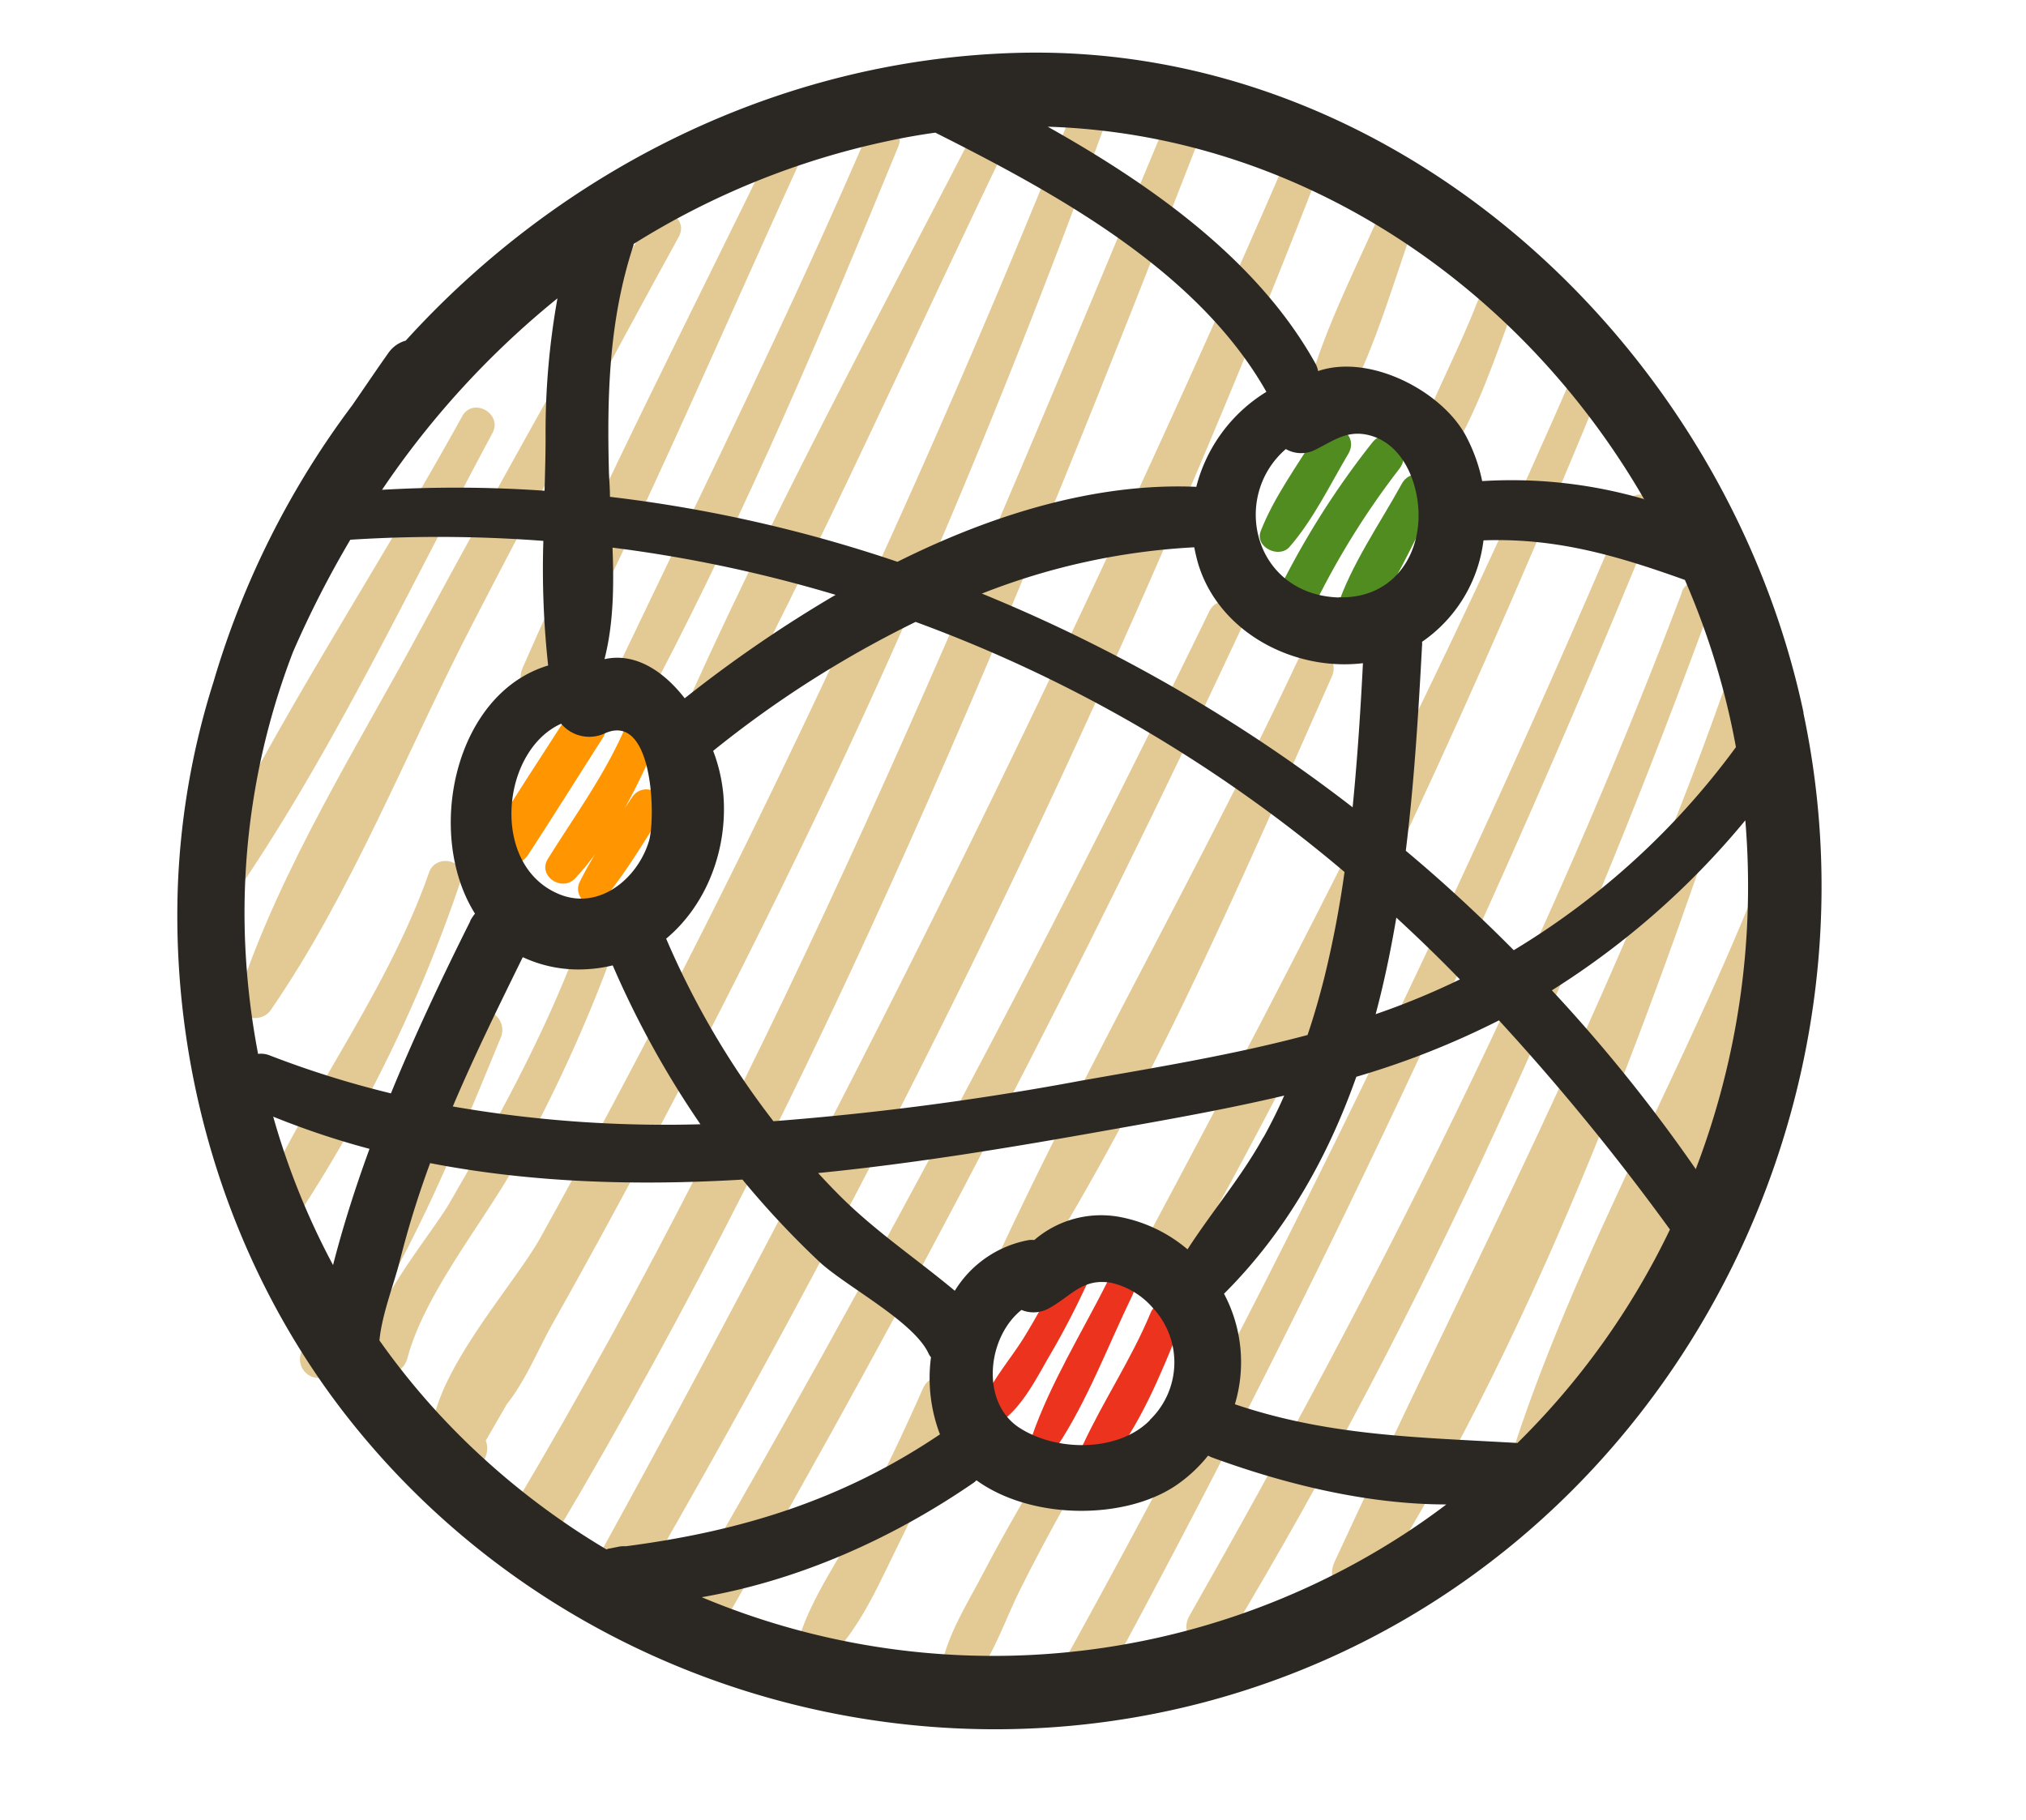 <svg id="_ÎÓÈ_1" data-name="—ÎÓÈ 1" xmlns="http://www.w3.org/2000/svg" viewBox="0 0 300.27 269.77"><defs><style>.cls-1{fill:#ff9500;}.cls-1,.cls-2,.cls-3,.cls-4,.cls-5{fill-rule:evenodd;}.cls-2{fill:#518c21;}.cls-3{fill:#ec331e;}.cls-4{fill:#e3ca95;}.cls-5{fill:#2b2722;}</style></defs><title>All in one</title><path class="cls-1" d="M83.88,106.43c-3.67,5.75-7.48,11.46-11,17.29-2.08,3.42,3.2,6.21,5.38,3C82,121,85.61,115.19,89.3,109.43,91.47,106.06,86,103.08,83.88,106.43Z"/><path class="cls-1" d="M93.66,118.2c-.34.53-.71,1.06-1.06,1.59a103,103,0,0,0,4.51-9.31c1.3-3-3.18-5.53-4.51-2.48-3.06,7-7.4,12.88-11.42,19.34-1.5,2.44,2,4.89,4,2.91a38.1,38.1,0,0,0,3-3.62c-.81,1.37-1.62,2.76-2.3,4.19-1,2.14,1.81,4.58,3.5,2.58,3.32-3.92,5.92-8.44,8.71-12.73C99.92,117.92,95.42,115.46,93.66,118.2Z"/><path class="cls-2" d="M195,64.53c-2.82,4.61-6.18,9.15-8.15,14.19-.91,2.38,2.71,4.14,4.27,2.34,3.54-4.07,6-9.22,8.73-13.83C201.65,64.14,196.81,61.49,195,64.53Z"/><path class="cls-2" d="M203.39,65.59A123.47,123.47,0,0,0,189.91,86.7c-1.65,3.29,3.37,6.09,5,2.78a117.82,117.82,0,0,1,12.49-20C209.59,66.63,205.61,62.78,203.39,65.59Z"/><path class="cls-2" d="M207.75,71.72c-3.23,5.88-7.46,11.89-9.58,18.27-.77,2.33,2.7,4.27,4.26,2.34,4.23-5.23,7-12,10.17-17.91,1.72-3.16-3.14-5.83-4.86-2.69Z"/><path class="cls-3" d="M157.36,188c-1.68,3.42-3.48,6.76-5.45,10s-4.65,6.21-6.09,9.61a2.12,2.12,0,0,0,3.37,2.47c2.75-2.39,4.6-6.1,6.41-9.22,2.05-3.49,3.89-7.07,5.58-10.74,1.18-2.56-2.6-4.69-3.85-2.13Z"/><path class="cls-3" d="M164.18,189.9c-3.78,7.52-8.53,15.15-11.27,23.09-.79,2.29,2.54,3.26,3.72,1.47,4.55-6.85,7.63-15.13,11.22-22.51,1.19-2.44-2.47-4.47-3.69-2Z"/><path class="cls-3" d="M170.52,194.61c-2.86,6.88-7,13-10.11,19.72-1.07,2.29,2,5,3.79,2.78,4.72-5.74,7.8-13.31,10.57-20.15C175.94,194.1,171.73,191.71,170.52,194.61Z"/><path class="cls-4" d="M68.5,61.7c-12.73,23.09-27.91,45.63-39.17,69.43a2.69,2.69,0,0,0,4.71,2.6C49,112.23,60.58,87.26,73,64.17,74.51,61.27,70.08,58.83,68.5,61.7Z"/><path class="cls-4" d="M96.16,32.63Q79.11,62.29,62.83,92.38c-9.61,17.89-21.19,36.07-27.56,55.42-1,3,3.29,4.2,4.86,1.91,12.07-17.52,20.19-38.5,30-57.43Q85,63.5,100.6,35.1C102.19,32.22,97.78,29.79,96.16,32.63Z"/><path class="cls-4" d="M116.07,18.41c-13,26.8-26.7,53.38-38.64,80.65-1.46,3.36,3.37,6.18,5.07,2.8,13.44-26.6,25.16-54.14,37.55-81.23C121.27,18,117.34,15.76,116.07,18.41Z"/><path class="cls-4" d="M63.59,129.32c-6.67,19-19.58,34.78-27.1,53.27A2.52,2.52,0,0,0,40.9,185,217.54,217.54,0,0,0,68.3,130.5C69.3,127.51,64.61,126.41,63.59,129.32Z"/><path class="cls-4" d="M69.31,151.12c-7.23,16.89-16.87,32.43-24.51,49a2.78,2.78,0,0,0,4.87,2.69c10.5-14.49,17.75-32.55,24.54-49C75.58,150.54,70.72,147.78,69.31,151.12Z"/><path class="cls-4" d="M128.8,19.25C117.3,46,104.43,72,91.91,98.23c-1.68,3.51,3.49,6.44,5.32,3,13.46-25.74,24.89-52.68,35.91-79.52C134.35,18.74,130.07,16.29,128.8,19.25Z"/><path class="cls-4" d="M146.65,15c-16,31.16-32.92,62.18-47,94.22-1.58,3.63,3.55,6.64,5.48,3,16.5-30.93,30.69-63.24,46-94.75C152.59,14.49,148.15,12,146.65,15Z"/><path class="cls-4" d="M85.35,140.9c-5,13.1-11.71,25.3-18.72,37.4-2.92,5-12.8,16.52-11.86,22.47.49,3,4.59,3.88,5.59.62C63,191.44,72,180.82,76.87,171.79a225.19,225.19,0,0,0,13.57-29.6C91.62,139,86.52,137.8,85.35,140.9Z"/><path class="cls-4" d="M160.36,12.92Q136.9,71.86,108.77,128.75,95.08,156.42,80.1,183.44c-4.3,7.77-19,23.42-15.67,32.58.77,2,3.42,3.55,5.44,2.06l.88-.65A3.31,3.31,0,0,0,72,213.52c1.06-1.81,2.08-3.6,3.12-5.4,2.74-3.41,4.64-8.12,6.78-11.93q7.58-13.49,14.79-27.11,13.69-25.77,26.19-52.11C138.68,83.66,152.52,49.45,165.1,14.8,166.1,12.08,161.43,10.22,160.36,12.92Z"/><path class="cls-4" d="M173.17,17.26c-29.24,70.05-58,140.48-96.9,205.87-2.44,4.11,4.06,7.71,6.5,3.6,39-65.74,67.82-136.44,95.47-207.48C179.37,16.37,174.36,14.38,173.17,17.26Z"/><path class="cls-4" d="M191.59,21.37C160.59,93.23,126,163,88.27,231.48c-2.34,4.27,4.17,7.85,6.61,3.65A1503.93,1503.93,0,0,0,196.33,23.24C197.39,20.54,192.73,18.7,191.59,21.37Z"/><path class="cls-4" d="M206,28.18c-4.06,9.78-9.64,19.92-12.33,30.17-.82,3.2,3.81,5,5.4,2.12C204.15,51.16,207,40,210.74,30.05,211.77,27.34,207.11,25.48,206,28.18Z"/><path class="cls-4" d="M218.94,44.79c-2.57,6.62-5.91,12.9-8.52,19.48-1.27,3.24,3,5.88,4.86,2.69,3.78-6.44,6.31-13.86,8.86-20.86C225.36,42.82,220.16,41.63,218.94,44.79Z"/><path class="cls-4" d="M233.76,54c-19.12,44.31-41.08,87.12-63.83,129.65-2.09,3.92,3.86,7.22,6,3.34,23.64-42.07,43.61-86.1,61.87-130.72C239,53.54,235,51.23,233.75,54Z"/><path class="cls-4" d="M179.23,90.61q-36.16,74.36-77.59,146c-2.2,3.81,3.79,7.12,6,3.3q41.31-71.76,76.3-146.71C185.4,90.1,180.74,87.48,179.23,90.61Z"/><path class="cls-4" d="M192.49,97.57c-14,29.9-30.56,58.54-44.48,88.4a3.08,3.08,0,0,0,5.38,3c17.47-27.69,30.72-58.83,44-88.69,1.45-3.24-3.34-6-4.87-2.69Z"/><path class="cls-4" d="M136.77,205.83c-2.89,6.57-6,13.06-9.31,19.42-3,5.72-7,11.23-9,17.4-.88,2.83,3,4.71,4.91,2.71,4.47-4.69,7.13-11.12,10-16.87,3.19-6.46,6.07-13,8.78-19.68,1.47-3.6-3.77-6.64-5.37-3Z"/><path class="cls-4" d="M153.34,219.6c-2.71,4.55-5.31,9.15-7.76,13.84-2.21,4.23-5,8.62-6,13.3-.72,3.21,3.28,4.36,5,2,2.87-3.93,4.5-8.92,6.68-13.27s4.55-8.81,7-13.13C160,219.15,155.16,216.5,153.34,219.6Z"/><path class="cls-4" d="M241.25,74.57a1850.59,1850.59,0,0,1-83,170.7c-2.09,3.8,3.81,7.06,5.88,3.26A1741.37,1741.37,0,0,0,245.28,76.8C246.41,74.08,242.39,71.81,241.25,74.57Z"/><path class="cls-4" d="M249.29,87.76c-20,52.78-45.12,102.7-73,151.72-2.12,3.75,3.63,6.9,5.83,3.23,29.16-48.55,52.38-100.64,71.77-153.79,1.09-2.91-3.57-4-4.65-1.16Z"/><path class="cls-4" d="M255.32,102.72c-15.81,44.82-37.7,85.8-57.52,128.76-1.92,4.16,3.8,7.38,6.24,3.45,24.89-39.89,41.4-86.55,56.22-131C261.31,100.83,256.4,99.68,255.32,102.72Z"/><path class="cls-4" d="M262.85,124.79c-11.5,31.13-29.61,61.06-39.37,92.6-.94,3.09,3.31,4.23,4.92,1.93C247,192.8,257.11,156.43,267.66,126,268.73,123,263.93,121.84,262.85,124.79Z"/><path class="cls-5" d="M267.3,105.63c-11.47-54.07-60-99.38-116.64-97.79C115.4,8.83,83,25.3,60.13,50.49a4.64,4.64,0,0,0-2.55,1.8C55.73,54.9,54,57.48,52.2,60.08a128.62,128.62,0,0,0-20.56,41,114.5,114.5,0,0,0-5.31,31.13c-.8,28.1,8.07,56.35,25.62,78.41,34.68,43.57,95.62,57.86,146.06,34.69,52.51-24.11,81.22-83.3,69.27-139.63ZM69.7,136.53c-4.24,8.48-8.24,16.95-11.76,25.53a142.93,142.93,0,0,1-18-5.64,3.47,3.47,0,0,0-1.69-.21,113.4,113.4,0,0,1-1.92-16.51,107.63,107.63,0,0,1,7.11-43.1A151,151,0,0,1,51.92,80a205.3,205.3,0,0,1,28.61.17,132,132,0,0,0,.71,18.47c-13.94,4.18-18.27,25-10.84,36.78a6.64,6.64,0,0,0-.72,1.09ZM54.76,170.3c-2.06,5.64-3.89,11.34-5.4,17.21a110,110,0,0,1-8.87-22,121.11,121.11,0,0,0,14.26,4.77Zm1.48,28.34c.37-3.85,2.19-8.44,3-11.69a140.74,140.74,0,0,1,4.51-14.55c15.13,2.93,30.71,3.37,46.29,2.44a131.74,131.74,0,0,0,11.48,12.26c4,3.65,13.86,8.75,16.08,13.48a2.65,2.65,0,0,0,.38.6,23.39,23.39,0,0,0,1.33,11.42c-14.44,9.74-29.46,14.36-46.57,16.59a3.93,3.93,0,0,0-1.17.09l-1.2.24c-.17,0-.34.09-.5.13a111.44,111.44,0,0,1-19.74-14.92,107.3,107.3,0,0,1-13.92-16.09ZM67.11,164c3.18-7.5,6.78-14.82,10.37-22.13a19.46,19.46,0,0,0,9,1.81,21.24,21.24,0,0,0,4.33-.59,139,139,0,0,0,13,23.55A183.94,183.94,0,0,1,67.1,164ZM243.74,74a70.26,70.26,0,0,0-24.07-2.69,24.88,24.88,0,0,0-2.41-6.7C213.69,57.94,203,52.39,195.35,55a3.7,3.7,0,0,0-.45-1.22c-8.49-15.2-24.05-26.26-39.62-35,36.84,1.14,69.9,23.11,88.44,55.29Zm-23.83,6.09c10.76-.38,19.75,2.27,29.81,5.87,1,2.33,1.95,4.69,2.81,7.11a111.76,111.76,0,0,1,4.75,17.67,113.33,113.33,0,0,1-32.93,30.1c-5.09-5.13-10.42-10.08-16-14.74,1.27-10.28,1.88-20.6,2.41-30.43a2.44,2.44,0,0,0,0-.54,21.38,21.38,0,0,0,9.1-15Zm-42.58-7.93c-14.73-.64-30.09,4-44.32,11.11A209,209,0,0,0,90.4,73.64c0-1.22-.1-2.4-.15-3.58-.3-11.52,0-22.66,3.64-33.71a.37.37,0,0,0,0-.18A116.42,116.42,0,0,1,131.62,20.9c2.35-.51,4.71-.92,7-1.24,17.89,9,38.9,20.43,49.07,38.42a23.26,23.26,0,0,0-10.4,14.12Zm-53.47,16a193.84,193.84,0,0,0-22.38,15.34c-3.17-4.08-7.36-6.8-11.89-5.8,1.35-5.25,1.41-10.92,1.19-16.53a204.5,204.5,0,0,1,33.07,7ZM105.7,111.29a158.63,158.63,0,0,1,30-19.11,209.25,209.25,0,0,1,32.82,15.37,213.39,213.39,0,0,1,30.75,21.7,155.71,155.71,0,0,1-3,15.67c-.72,2.84-1.53,5.69-2.48,8.49-11,2.94-22.4,4.8-33.62,6.78a426.72,426.72,0,0,1-45.54,6,123.81,123.81,0,0,1-15.9-27.06c6-5,9.14-13.23,8.48-21.32a24.52,24.52,0,0,0-1.5-6.48ZM145.48,88A99.89,99.89,0,0,1,177,81.12c.15.78.33,1.56.55,2.34C180.59,93.7,191.71,99.53,202,98.3c-.36,7.13-.83,14.27-1.53,21.36a235.2,235.2,0,0,0-55-31.7ZM80.73,72.74a188.27,188.27,0,0,0-24.11-.14,130.14,130.14,0,0,1,26-28.38A112.06,112.06,0,0,0,80.86,64.9c0,2.55-.08,5.17-.15,7.84Zm23.28,164c14.42-2.5,28.22-8.68,40.18-16.89a3.44,3.44,0,0,0,.53-.44c8.19,5.94,22.14,5.9,29.7.67a21.64,21.64,0,0,0,4.62-4.32c.19.07.32.17.49.23,10.72,3.94,23,7,34.83,7-2.34,1.78-4.79,3.48-7.31,5.08a111.72,111.72,0,0,1-103,8.69Zm120.88-22.86c-14.62-.85-27.87-1-41.87-5.74a21.64,21.64,0,0,0-1.61-16.38c9.22-9.2,15.38-20.23,19.61-32.16a123.26,123.26,0,0,0,21.14-8.36,347.13,347.13,0,0,1,25.34,31,112.91,112.91,0,0,1-22.62,31.66Zm26.46-40.56A235.14,235.14,0,0,0,230,146.79a119.61,119.61,0,0,0,28.67-25.2,117.21,117.21,0,0,1-7.37,51.76Zm-80.91,37.17c-4.69,4.77-13.86,4.71-19.38,1.12-5.77-3.78-4.76-13.39.33-17.45a4.66,4.66,0,0,0,4-.2c3.34-1.8,5-4.56,9.31-3.82a11.54,11.54,0,0,1,6.1,3.65,11.83,11.83,0,0,1-.42,16.71Zm16.79-41.91c-3.25,5.9-7.62,11-11.23,16.6a21.77,21.77,0,0,0-9.83-4.76,15.17,15.17,0,0,0-12.88,3.38,3.45,3.45,0,0,0-.78,0,16.28,16.28,0,0,0-11,7.52c-5.7-4.76-11.77-8.81-17.07-14.11-1.09-1.09-2.15-2.21-3.19-3.34,14.55-1.44,29-3.86,43-6.36,8.75-1.55,17.48-3.09,26.08-5.12-.91,2.08-1.94,4.14-3.05,6.15Zm16.65-18.25c1.26-4.69,2.25-9.49,3.07-14.32,3.25,3,6.36,6,9.42,9.16a111.55,111.55,0,0,1-12.51,5.16Zm-5.45-61.77c-12.62-.41-16.08-14.88-7.86-22a4.59,4.59,0,0,0,4.43.07c2.69-1.33,4.68-2.94,7.93-2.12,3.64.94,5.77,4.15,6.73,7.61,2.26,8.26-2.15,16.71-11.25,16.41ZM83.17,107.27a5.45,5.45,0,0,0,6.4,1.46c7.29-3.38,7.62,12.6,6.61,15.94-1.67,5.53-7.34,10.28-13.25,7.89C72.58,128.37,74.23,111.27,83.17,107.27Z"/></svg>